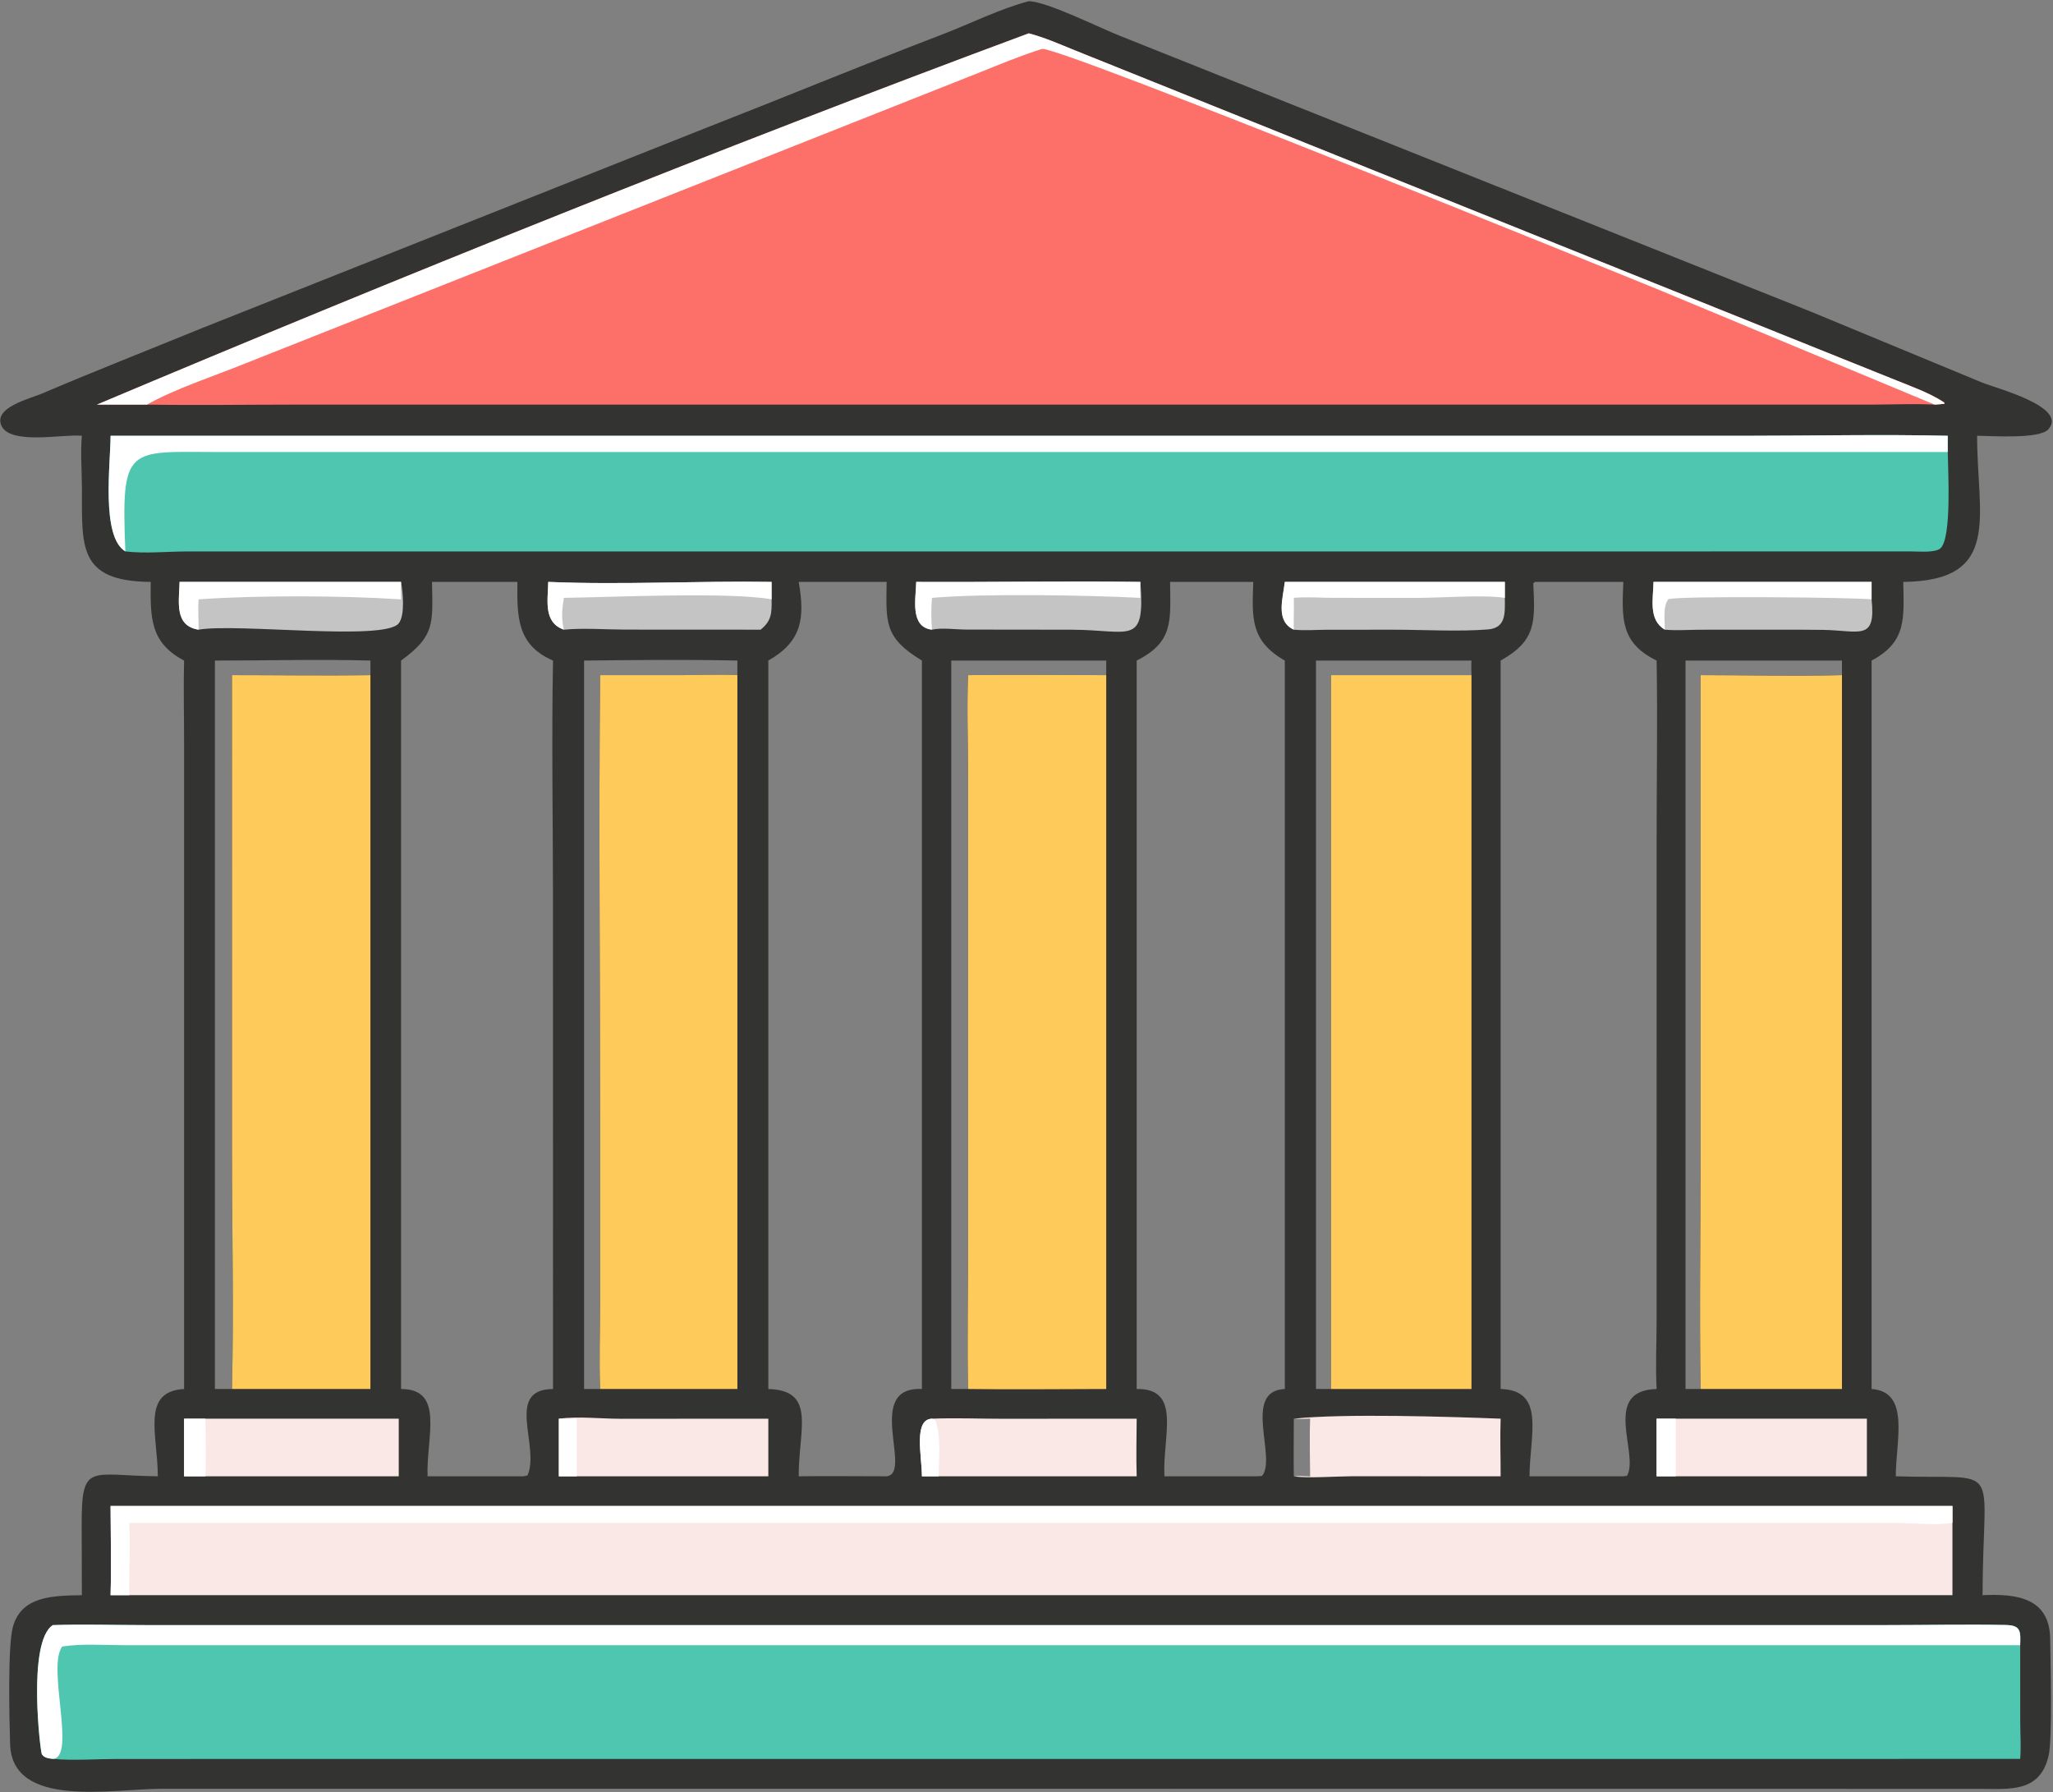 <svg width="865" height="755" viewBox="0 0 865 755" fill="none" xmlns="http://www.w3.org/2000/svg">
<rect x="0" y="0" width="865" height="755" fill="#808080" stroke="none"/>
<g clip-path="url(#clip0_774_696)">
<path d="M433.448 0.51C441.158 0.601 463.62 11.901 471.978 15.141L762.696 131.186L835.112 161.164C840.832 163.544 871.344 171.338 863.088 180.822C859.334 185.134 839.11 183.618 833.024 183.588C832.994 217.376 843.774 244.724 801.908 245.158C802.146 260.21 803.54 270.378 788.564 278.296V585.188C805.016 586.32 798.734 607.094 798.766 621.968C844.736 623.426 835.464 614.472 835.316 672.048C849.46 671.402 863.564 673.008 863.806 690.43C863.94 700.018 864.834 732.382 863.154 739.662C859.54 755.308 846.854 753.662 834.468 753.65L433.448 753.618L67.689 753.622C47.56 753.622 5.181 762.172 4.267 734.918C3.927 724.772 3.241 694.07 5.343 685.764C8.803 672.096 22.912 672.312 34.496 672.048L34.41 642.884C34.331 615.818 37.669 621.658 66.499 621.968C66.428 604.434 59.354 586.212 77.561 585.188L77.561 312.26C77.559 300.954 77.273 289.596 77.561 278.296C63.183 270.698 63.355 260.28 63.504 245.158C32.597 244.91 34.615 230.116 34.52 205.494C34.492 198.268 33.869 190.776 34.496 183.588C27.123 182.704 4.008 187.766 0.505 179.126C-2.567 171.548 12.628 167.962 17.51 165.88C39.862 156.348 62.411 147.512 84.901 138.322L294.434 55.088C328.678 41.696 362.662 27.663 397.004 14.511C408.986 9.923 421.068 3.786 433.448 0.51ZM683.97 621.968L685.496 621.782C690.854 612.766 674.502 585.766 697.994 585.188C697.494 575.802 697.978 566.214 697.984 556.8L697.998 352.346C698 327.684 698.414 302.95 697.994 278.296C682.62 270.794 683.342 260.378 683.97 245.158H646.768L646.022 245.708C646.768 261.908 647.406 269.838 632.268 278.296V585.188C651.352 585.692 644.51 604.566 644.438 621.968H683.97ZM90.548 278.296V585.188H97.745C98.539 551.902 97.753 518.378 97.752 485.064L97.745 284.436C117.176 284.428 136.646 284.76 156.072 284.436V278.296C134.292 277.706 112.349 278.31 90.548 278.296ZM233.006 585.188L232.998 380.884C232.996 346.728 232.364 312.436 233.006 278.296C217.69 271.68 217.858 259.724 218 245.158H182.016C182.336 262.82 183.288 267.884 168.978 278.296V585.188C187.448 585.194 179.566 605.328 180.146 621.968H220.61L222.248 621.602C227.688 609.418 212.474 585.316 233.006 585.188ZM246.094 585.188H252.886C252.362 572.968 252.878 560.518 252.88 548.268L252.884 473.03C252.886 410.184 252.184 347.272 252.886 284.436L288.25 284.426C295.732 284.392 303.206 284.086 310.684 284.436V278.296C289.226 277.83 267.562 278.064 246.094 278.296V585.188ZM710.168 585.188H716.546C715.992 552.146 716.544 519.01 716.546 485.956V284.436C736.346 284.43 756.304 285.024 776.08 284.436V278.296H710.168V585.188ZM545.13 621.968C547.334 621.632 549.724 621.894 551.952 621.968C551.948 613.874 551.72 605.788 551.952 597.694C549.626 597.848 547.46 597.922 545.13 597.694C545.124 605.78 544.984 613.886 545.13 621.968ZM560.836 284.436H619.98C619.936 282.388 619.854 280.342 619.98 278.296H554.47V585.188H560.836V284.436ZM373.572 245.158H336.524C339.264 260.604 337.764 270.298 323.726 278.296V585.188C344.128 585.746 336.442 602.254 336.524 621.968C348.872 621.782 361.224 621.992 373.572 621.968C384.788 620.732 363.856 584.064 388.442 585.188V278.296C372.418 268.642 373.348 262.172 373.572 245.158ZM407.924 284.436C427.306 284.22 446.71 284.42 466.096 284.436V278.296H400.8V585.188H407.924C407.446 565.752 407.926 546.262 407.93 526.816L407.92 326.104C407.918 312.296 407.29 298.212 407.924 284.436ZM541.33 278.296C526.642 269.896 527.556 260.128 528.048 245.158H493.002C493.116 261.49 494.63 270.39 478.924 278.296V585.188C498.146 584.864 489.726 605.104 490.61 621.968H529.624L531.714 621.828C538.146 614.418 523.236 585.956 541.33 585.188V278.296Z" fill="#333332"/>
<path d="M433.448 14.046C440.182 15.813 446.672 18.69 453.114 21.296L796.53 159.258C803.904 162.324 812.418 165.14 819.112 169.526L819.32 170.078C817.902 170.294 816.558 170.416 815.124 170.466C806.502 170.042 797.83 170.43 789.202 170.46L123.976 170.468C103.313 170.476 82.612 170.796 61.956 170.466H40.83C168.524 116.602 303.234 62.422 433.448 14.046Z" fill="#FD7069"/>
<path d="M433.448 14.046C440.182 15.813 446.672 18.69 453.114 21.296L796.53 159.258C803.904 162.324 812.418 165.14 819.112 169.526L819.32 170.078C817.902 170.294 816.558 170.416 815.124 170.466L700.046 122.55C681.64 115.026 444.764 18.818 438.996 20.625C429.814 23.502 420.93 27.253 411.996 30.821L103.305 153.132C90.852 158.192 73.31 163.948 61.956 170.466H40.83C168.524 116.602 303.234 62.422 433.448 14.046Z" fill="white"/>
<path d="M22.246 684.66C35.144 684.232 48.222 684.654 61.135 684.656L795.126 684.654C811.75 684.652 828.43 684.294 845.046 684.608C851.57 684.73 851.354 687.306 851.174 693.14L851.198 725.604C851.204 730.692 851.592 735.972 851.174 741.026L49.153 741.052C40.377 741.066 30.968 741.792 22.246 741.026C20.472 740.778 18.716 740.684 17.633 739.064C17.03 738.162 11.369 691.74 22.246 684.66Z" fill="#4FC6B0"/>
<path d="M22.246 684.66C35.144 684.232 48.222 684.654 61.135 684.656L795.126 684.654C811.75 684.652 828.43 684.294 845.046 684.608C851.57 684.73 851.354 687.306 851.174 693.14L52.311 693.12C43.876 693.118 34.532 692.374 26.206 693.686C19.658 702.38 32.287 740.362 22.246 741.026C20.472 740.778 18.716 740.684 17.633 739.064C17.03 738.162 11.369 691.74 22.246 684.66Z" fill="white"/>
<path d="M46.593 183.588L736.192 183.59C764.31 183.588 792.558 182.956 820.654 183.588V190.446C820.752 198 822.406 226.46 817.618 230.964C815.474 232.98 808.47 232.306 805.5 232.314L78.719 232.326C70.168 232.344 61.325 233.318 52.822 232.31C42.489 226.162 46.561 195.48 46.593 183.588Z" fill="#4FC6B0"/>
<path d="M46.593 183.588L736.192 183.59C764.31 183.588 792.558 182.956 820.654 183.588V190.446L92.211 190.44C53.826 190.43 50.933 187.084 52.822 232.31C42.489 226.162 46.561 195.48 46.593 183.588Z" fill="white"/>
<path d="M46.593 634.468H822.632V641.59V672.048H54.495H46.593C46.944 659.552 46.621 646.972 46.593 634.468Z" fill="#F9E8E5"/>
<path d="M46.593 634.468H822.632V641.59C815.42 642.69 807.344 641.688 800.05 641.61L54.495 641.59C54.977 651.732 54.335 661.898 54.495 672.048H46.593C46.944 659.552 46.621 646.972 46.593 634.468Z" fill="white"/>
<path d="M716.546 284.436C736.346 284.43 756.304 285.024 776.08 284.436V585.188H716.546C715.992 552.146 716.544 519.01 716.546 485.956V284.436Z" fill="#FECB5B"/>
<path d="M560.836 284.436H619.98V585.188H560.836V284.436Z" fill="#FECB5B"/>
<path d="M97.745 284.436C117.176 284.428 136.646 284.76 156.072 284.436V585.188H97.745C98.539 551.902 97.753 518.378 97.752 485.064L97.745 284.436Z" fill="#FECB5B"/>
<path d="M407.924 284.436C427.306 284.22 446.71 284.42 466.096 284.436V585.188C446.72 585.19 427.294 585.468 407.924 585.188C407.446 565.752 407.926 546.262 407.93 526.816L407.92 326.104C407.918 312.296 407.29 298.212 407.924 284.436Z" fill="#FECB5B"/>
<path d="M252.886 284.436L288.25 284.426C295.732 284.392 303.206 284.086 310.684 284.436V585.188H252.886C252.362 572.968 252.878 560.518 252.88 548.268L252.884 473.03C252.886 410.184 252.184 347.272 252.886 284.436Z" fill="#FECB5B"/>
<path d="M86.565 597.694H168.006V621.968H86.565H77.561V597.694H86.565Z" fill="#F9E8E5"/>
<path d="M77.561 597.694H86.565C86.615 605.738 86.88 613.936 86.565 621.968H77.561V597.694Z" fill="white"/>
<path d="M392.672 597.694C402.498 597.304 412.444 597.722 422.282 597.726L478.924 597.694C478.882 605.774 478.666 613.896 478.924 621.968H395.494H388.442C388.402 613.27 384.802 598.014 392.672 597.694Z" fill="#F9E8E5"/>
<path d="M388.442 621.968C388.402 613.27 384.802 598.014 392.672 597.694L394.008 598.256C396.664 605.062 395.552 614.748 395.494 621.968H388.442Z" fill="white"/>
<path d="M235.466 597.694C243.738 596.616 253.048 597.724 261.458 597.728L323.726 597.694V621.968H243.01H235.466V597.694Z" fill="#F9E8E5"/>
<path d="M235.466 621.968V597.694C238.018 597.83 240.462 597.826 243.01 597.694V621.968H235.466Z" fill="white"/>
<path d="M706.044 597.694H786.582V621.968H706.044H697.994V597.694H706.044Z" fill="#F9E8E5"/>
<path d="M697.994 597.694H706.044V621.968H697.994V597.694Z" fill="white"/>
<path d="M545.13 597.694C565.728 595.434 611.184 596.858 632.268 597.694C631.98 605.776 632.292 613.882 632.268 621.968L569.372 621.95C563.284 621.968 550.398 622.9 545.13 621.968C547.334 621.632 549.724 621.894 551.952 621.968C551.948 613.874 551.72 605.788 551.952 597.694C549.626 597.848 547.46 597.922 545.13 597.694Z" fill="#F9E8E5"/>
<path d="M386.032 245.158C417.506 245.322 449.006 244.746 480.474 245.158C482.556 272.444 476.452 265.37 451.5 265.294L407.198 265.242C402.86 265.236 396.758 264.36 392.672 265.282C383.164 264.188 385.942 251.864 386.032 245.158Z" fill="#C4C4C4"/>
<path d="M386.032 245.158C417.506 245.322 449.006 244.746 480.474 245.158C480.302 247.438 480.316 249.6 480.474 251.88C458.294 250.74 414.62 249.96 392.672 251.88C392.268 256.448 392.334 260.718 392.672 265.282C383.164 264.188 385.942 251.864 386.032 245.158Z" fill="white"/>
<path d="M696.682 245.158H788.564V252.506C790.446 270.29 783.562 265.6 767.978 265.366C760.596 265.254 753.212 265.282 745.828 265.28L716.52 265.302C711.558 265.314 706.396 265.728 701.46 265.282C694.398 261.11 696.586 252.186 696.682 245.158Z" fill="#C4C4C4"/>
<path d="M696.682 245.158H788.564V252.506C781.402 251.688 707.028 250.928 702.908 252.46C700.55 255.632 701.476 261.442 701.46 265.282C694.398 261.11 696.586 252.186 696.682 245.158Z" fill="white"/>
<path d="M541.33 245.158H634.044V251.88C634.086 258.222 634.626 264.568 626.924 265.18C614.65 266.156 599.87 265.298 587.384 265.298L559.506 265.306C554.72 265.316 549.906 265.738 545.13 265.282C537.272 261.668 540.58 252.094 541.33 245.158Z" fill="#C4C4C4"/>
<path d="M541.33 245.158H634.044V251.88C625.116 250.474 607.114 251.888 597.16 251.894L561.686 251.872C556.268 251.86 550.498 251.36 545.13 251.88C545.284 256.354 544.97 260.838 545.13 265.282C537.272 261.668 540.58 252.094 541.33 245.158Z" fill="white"/>
<path d="M230.992 245.158C262.234 246.48 293.8 244.658 325.098 245.158V252.506C325.222 258.24 325.066 261.614 320.472 265.282L263.656 265.252C255.13 265.248 245.992 264.488 237.564 265.282C228.762 262.158 230.89 252.778 230.992 245.158Z" fill="#C4C4C4"/>
<path d="M230.992 245.158C262.234 246.48 293.8 244.658 325.098 245.158V252.506C307.47 249.282 256.93 251.626 237.564 251.88C236.814 256.718 236.434 260.468 237.564 265.282C228.762 262.158 230.89 252.778 230.992 245.158Z" fill="white"/>
<path d="M75.664 245.158H168.978C169.69 249.26 170.786 259.186 167.964 262.652C161.832 270.19 100.036 262.472 83.677 265.282C73.228 263.652 75.507 253.216 75.664 245.158Z" fill="#C4C4C4"/>
<path d="M75.664 245.158H168.978C168.776 247.648 168.836 250.022 168.978 252.506C144.104 250.9 108.539 250.742 83.677 252.506C83.37 256.804 83.711 260.994 83.677 265.282C73.228 263.652 75.507 253.216 75.664 245.158Z" fill="white"/>
</g>
<defs>
<clipPath id="clip0_774_696">
<rect width="865" height="755" fill="white"/>
</clipPath>
</defs>
</svg>
